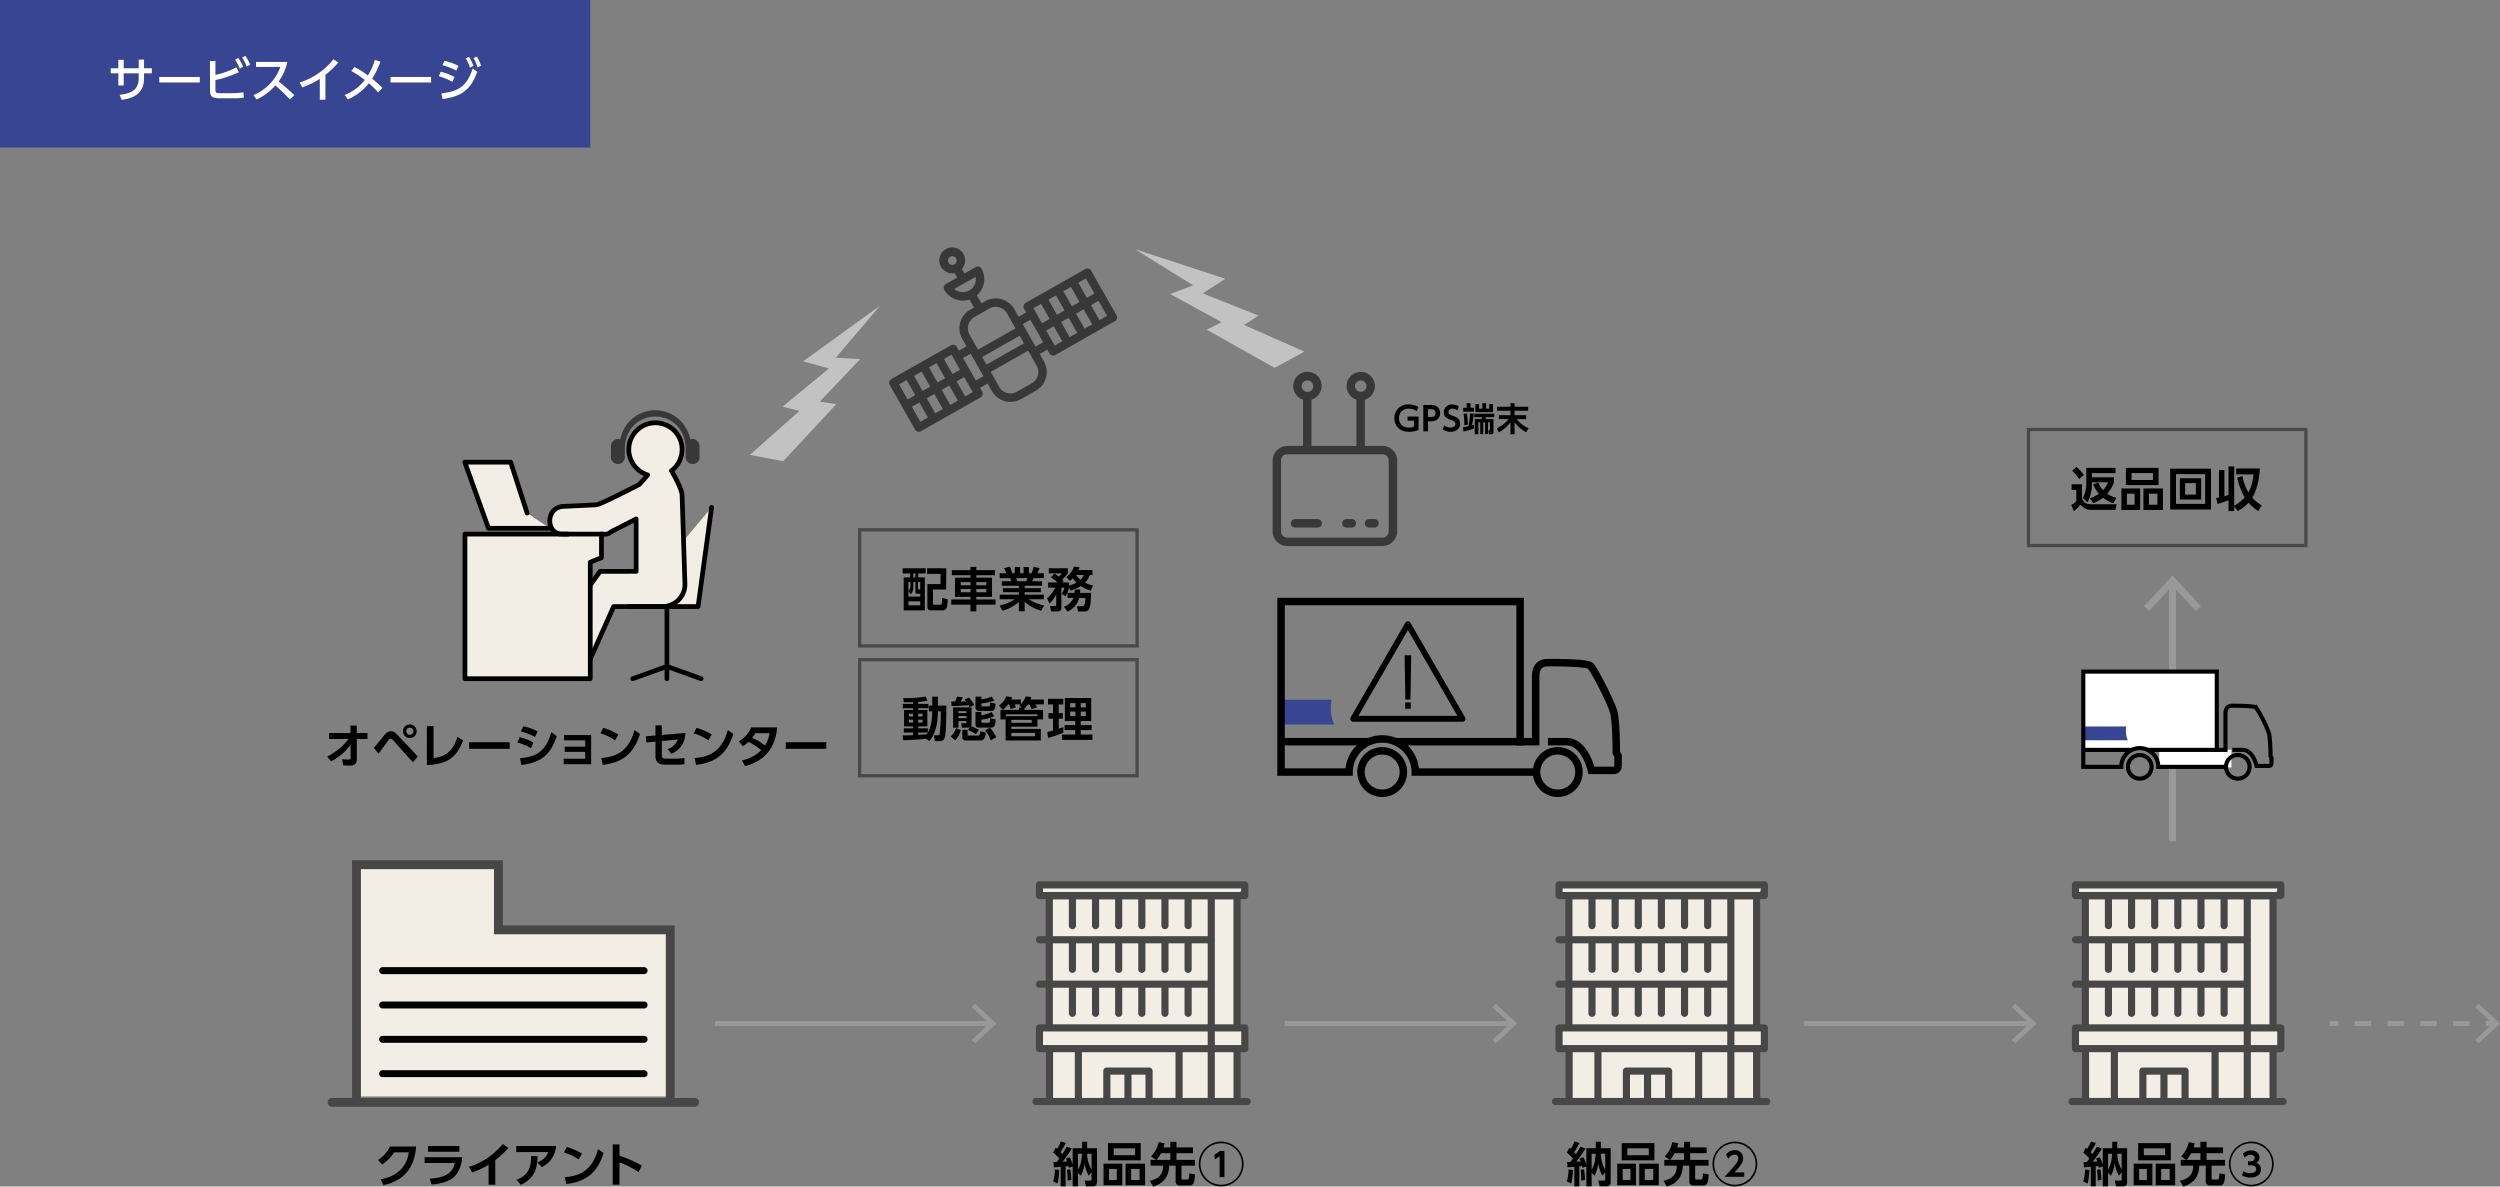<svg xmlns="http://www.w3.org/2000/svg" viewBox="0 0 847 401.998"><rect x="0" y="0" width="847" height="401.998" fill="#808080" stroke="none"/><title>img_case06</title><g id="レイヤー_2" data-name="レイヤー 2"><g id="レイヤー_1-2" data-name="レイヤー 1"><rect width="200" height="50" fill="#384593"/><path d="M51.454,23.131v1.713H48.797v1.809c0,5.875-4.978,6.819-7.603,7.172L40.538,32.127c3.105-.352,6.451-1.232,6.451-5.475V24.844H41.914V28.958h-1.825V24.844H37.512V23.131h2.577V20.266h1.825v2.865h5.074V20.202h1.809v2.929Z" fill="#fff"/><path d="M67.694,26.076v1.873H53.96v-1.873Z" fill="#fff"/><path d="M72.985,25.389a28.626,28.626,0,0,0,7.107-2.577l.833,1.665a37.624,37.624,0,0,1-7.939,2.656v3.281c0,1.025.224,1.152,1.809,1.152h4.129a23.068,23.068,0,0,0,3.569-.304l.112,1.825a24.971,24.971,0,0,1-3.313.207H74.49c-2.097,0-3.346-.352-3.346-2.48V20.666h1.841ZM80.732,19.626a13.522,13.522,0,0,1,1.633,3.009l-1.152.656a13.207,13.207,0,0,0-1.553-3.072Zm2.385-.72a13.742,13.742,0,0,1,1.617,3.025l-1.153.64a13.442,13.442,0,0,0-1.537-3.073Z" fill="#fff"/><path d="M97.357,20.986A16.973,16.973,0,0,1,94.396,27.598a57.967,57.967,0,0,1,5.314,4.658l-1.505,1.456a57.76,57.76,0,0,0-4.898-4.771,19.429,19.429,0,0,1-6.371,4.771l-1.041-1.489a16.442,16.442,0,0,0,9.092-9.539H86.745V20.986Z" fill="#fff"/><path d="M110.251,33.792h-1.904V26.701a25.875,25.875,0,0,1-5.938,2.896l-.88-1.633a23.885,23.885,0,0,0,11.445-7.891l1.633,1.104a28.26,28.26,0,0,1-4.354,4.161Z" fill="#fff"/><path d="M120.106,22.699a32.493,32.493,0,0,1,4.545,2.865,22.572,22.572,0,0,0,2.354-5.266l1.889.576a28.651,28.651,0,0,1-2.801,5.777,35.658,35.658,0,0,1,3.457,3.138l-1.425,1.536a33.739,33.739,0,0,0-3.153-3.104,18.469,18.469,0,0,1-7.106,5.442l-1.105-1.473a16.42,16.42,0,0,0,6.835-5.09,33.317,33.317,0,0,0-4.594-3.041Z" fill="#fff"/><path d="M146.046,26.076v1.873H132.313v-1.873Z" fill="#fff"/><path d="M153.275,27.741a20.637,20.637,0,0,0-4.61-1.921l.656-1.521a18.554,18.554,0,0,1,4.674,1.793Zm-3.746,3.874c6.115-.608,8.771-2.689,10.612-8.42l1.553,1.137c-2.192,6.051-5.266,8.355-11.748,9.22Zm5.074-7.684a21.671,21.671,0,0,0-4.706-1.841l.688-1.488a21.881,21.881,0,0,1,4.771,1.712Zm4.306-4.689a14.623,14.623,0,0,1,1.489,3.089l-1.185.593a13.596,13.596,0,0,0-1.409-3.138Zm2.642-.096a14.005,14.005,0,0,1,1.424,3.121l-1.2.56a12.891,12.891,0,0,0-1.345-3.153Z" fill="#fff"/><path d="M479.978,139.317a4.351,4.351,0,0,0-2.64-.85,3.078,3.078,0,0,0-3.355,3.198c0,1.376.716,3.199,3.435,3.199a4.425,4.425,0,0,0,1.633-.291V142.517h-2.17v-1.398h3.725v4.541a8.098,8.098,0,0,1-3.199.648c-3.411,0-5.011-2.293-5.011-4.652a4.605,4.605,0,0,1,4.943-4.631,6.176,6.176,0,0,1,3.177.851Z"/><path d="M484.69,137.203a3.293,3.293,0,0,1,2.248.605A2.727,2.727,0,0,1,487.9,140a2.639,2.639,0,0,1-.995,2.17,3.535,3.535,0,0,1-2.315.548h-.794v3.411h-1.577v-8.926Zm-.067,4.071c.705,0,1.711,0,1.711-1.297,0-1.331-.962-1.331-1.711-1.331h-.827v2.628Z"/><path d="M493.842,139.061a3.007,3.007,0,0,0-1.744-.593,1.22,1.22,0,0,0-1.365,1.151c0,.75.604.962,1.331,1.208,1.286.447,2.617.906,2.617,2.707,0,1.588-1.264,2.773-3.198,2.773a4.982,4.982,0,0,1-2.685-.782l.459-1.421a3.621,3.621,0,0,0,2.147.761c.917,0,1.688-.425,1.688-1.22,0-.883-.895-1.186-1.61-1.432-1.309-.436-2.327-.995-2.327-2.517a2.686,2.686,0,0,1,2.897-2.673,4.32,4.32,0,0,1,2.158.593Z"/><path d="M495.646,144.787c.347-.057.716-.112,1.879-.392a25.999,25.999,0,0,0,.492-4.329l1.264.057a21.859,21.859,0,0,1-.57,3.971c.38-.112.447-.135.671-.202v1.298a29.036,29.036,0,0,1-3.557,1.018Zm1.253-8.188h1.319v1.532h1.196v1.331h-3.69v-1.331h1.175Zm.089,3.489a24.591,24.591,0,0,1,.324,3.78l-1.241.168c.011-.234.033-.48.033-.861a18.711,18.711,0,0,0-.257-2.952Zm2.494.078h6.767v1.187h-2.773a5.392,5.392,0,0,1-.224.626h2.729v4.463a.61.61,0,0,1-.693.693h-.872l-.224-1.286h.414c.179,0,.179-.101.179-.201v-2.539h-.66v3.948h-.973v-3.948h-.627v3.948h-1.018v-3.948h-.638v4.026h-1.219v-5.156h2.293a3.642,3.642,0,0,0,.168-.626h-2.629Zm.381-3.288h1.252v1.589h1.085v-1.868h1.286v1.868h1.074v-1.589H505.835v2.763H499.862Z"/><path d="M507.204,137.796h4.552v-1.196h1.388v1.196h4.585v1.365h-4.585v1.51h3.937v1.342h-3.188a9.999,9.999,0,0,0,3.981,3.064l-.805,1.365a11.735,11.735,0,0,1-3.926-3.412v4.128h-1.388v-4.128a11.79,11.79,0,0,1-3.948,3.456l-.727-1.432a9.677,9.677,0,0,0,3.993-3.042h-3.244v-1.342h3.926v-1.51H507.204Z"/><path d="M705.793,400.254a12.339,12.339,0,0,0,.592-4.033l1.457.143a21.6,21.6,0,0,1-.528,4.611Zm6.338-11.109a40.464,40.464,0,0,1-3.105,4.418c.24,0,1.281-.08,1.489-.08a8.196,8.196,0,0,0-.384-.943l1.296-.465a11.866,11.866,0,0,1,.993,2.465V389.002h3.201v-2.193h1.713V389.002h3.329v11.443c0,.592-.096,1.473-1.457,1.473h-2.273l-.464-1.936h1.84c.448,0,.512-.113.512-.514v-2.32l-.944,1.184a12.483,12.483,0,0,1-1.424-4.178,11.075,11.075,0,0,1-1.296,4.211l-.945-1.057V401.918h-1.792v-6.723l-1.329.48c-.048-.287-.08-.367-.128-.625-.144.033-.336.049-.928.129V401.918h-1.681v-6.578c-.848.064-1.568.111-2.321.145l-.128-1.809c.656,0,.848,0,1.121-.018.448-.543.672-.863.848-1.119a13.144,13.144,0,0,0-2.065-2.049l.849-1.633a5.061,5.061,0,0,1,.496.352,12.724,12.724,0,0,0,1.249-2.48l1.681.512a25.104,25.104,0,0,1-1.761,3.09c.352.383.448.512.592.688.672-1.057,1.136-1.855,1.537-2.545Zm-1.425,10.869a31.132,31.132,0,0,0-.224-3.682l1.153-.16c.192,1.088.32,2.705.368,3.537Zm3.505-3.713a9.007,9.007,0,0,0,1.185-3.65c.128-.848.192-1.553.208-1.76h-1.393Zm3.122-5.41a11.18,11.18,0,0,0,1.488,5.377v-5.377Z"/><path d="M729.235,394.252v7.314h-6.354V394.252Zm6.243-6.963v5.826H724.401v-5.826Zm-10.74,8.738v3.746h2.625v-3.746Zm1.584-6.979v2.338h7.251v-2.338Zm10.628,5.203v7.314h-6.611V394.252Zm-4.738,1.775v3.746h2.881v-3.746Z"/><path d="M740.673,392.955l-1.697-1.168a9.949,9.949,0,0,0,2.577-4.818l2.017.367c-.096.416-.192.832-.368,1.393h2.305v-1.889h2.081v1.889h5.586v1.969h-5.586v2.258h6.242v1.969h-4.546v4.289c0,.289.112.416.4.416h1.537c.4,0,.624,0,.72-2.096l1.937.367c-.16,2.594-.48,3.73-1.713,3.73h-3.489a1.284,1.284,0,0,1-1.377-1.377v-5.33h-2.193c-.08,2.689-.992,5.73-5.426,7.074l-1.104-1.936c3.361-.834,4.434-2.369,4.498-5.139h-4.258v-1.969Zm4.834,0v-2.258H742.354a10.514,10.514,0,0,1-1.537,2.258Z"/><path d="M770.327,394.363a7.587,7.587,0,1,1-7.587-7.588A7.584,7.584,0,0,1,770.327,394.363Zm-14.614,0a7.027,7.027,0,1,0,7.027-7.027A7.037,7.037,0,0,0,755.713,394.363Zm4.337,2.434a4.316,4.316,0,0,0,2.353.672c1.361,0,2.001-.641,2.001-1.424,0-.258-.08-1.25-1.889-1.25h-.896v-1.344h.784c.8,0,1.489-.385,1.489-1.137,0-.832-.8-1.057-1.312-1.057a2.766,2.766,0,0,0-2.113.977l-.561-1.393a3.998,3.998,0,0,1,2.769-1.072c1.761,0,2.833,1.072,2.833,2.416a1.968,1.968,0,0,1-1.057,1.793,2.245,2.245,0,0,1,1.569,2.242c0,1.344-1.008,2.736-3.602,2.736a5.588,5.588,0,0,1-2.817-.721Z"/><polygon points="703.193 298.802 703.193 304.584 706.497 304.584 706.497 348.362 703.193 348.362 702.367 354.97 706.497 354.97 705.671 373.141 769.272 373.141 770.033 356.127 772.576 354.66 772.576 348.86 770.082 347.983 769.272 302.932 770.924 302.932 772.576 298.802 703.193 298.802" fill="#f2eee6"/><path d="M761.373,373.932a1.209,1.209,0,0,1-1.209-1.209V304.701H707.716v43.282a1.209,1.209,0,1,1-2.419,0V303.492a1.209,1.209,0,0,1,1.209-1.209h54.866a1.209,1.209,0,0,1,1.209,1.209v69.231A1.209,1.209,0,0,1,761.373,373.932Z" fill="#474747"/><path d="M772.739,304.623H703.171a1.209,1.209,0,0,1-1.209-1.209v-3.618a1.209,1.209,0,0,1,1.209-1.209h69.568a1.209,1.209,0,0,1,1.209,1.209v3.618A1.209,1.209,0,0,1,772.739,304.623Zm-68.359-2.419h67.15V301.005h-67.15Z" fill="#474747"/><path d="M772.739,356.492H703.171a1.209,1.209,0,0,1-1.209-1.209v-7.023a1.209,1.209,0,0,1,1.209-1.209h69.568a1.209,1.209,0,0,1,1.209,1.209v7.023A1.209,1.209,0,0,1,772.739,356.492Zm-68.359-2.419h67.15v-4.604h-67.15Z" fill="#474747"/><path d="M770.104,349.192a1.209,1.209,0,0,1-1.209-1.209V304.701h-7.522a1.209,1.209,0,0,1,0-2.419h8.731a1.209,1.209,0,0,1,1.209,1.209v44.491A1.209,1.209,0,0,1,770.104,349.192Z" fill="#474747"/><path d="M706.581,373.779a1.209,1.209,0,0,1-1.209-1.209V355.523a1.209,1.209,0,1,1,2.419,0v17.047A1.209,1.209,0,0,1,706.581,373.779Z" fill="#474747"/><path d="M770.118,373.779a1.209,1.209,0,0,1-1.209-1.209V355.523a1.209,1.209,0,0,1,2.419,0v17.047A1.209,1.209,0,0,1,770.118,373.779Z" fill="#474747"/><path d="M750.467,373.779a1.209,1.209,0,0,1-1.209-1.209V355.523a1.209,1.209,0,1,1,2.419,0v17.047A1.209,1.209,0,0,1,750.467,373.779Z" fill="#474747"/><path d="M716.349,373.779a1.209,1.209,0,0,1-1.209-1.209V355.523a1.209,1.209,0,0,1,2.419,0v17.047A1.209,1.209,0,0,1,716.349,373.779Z" fill="#474747"/><path d="M773.526,374.406H702.001a1.209,1.209,0,0,1,0-2.419h71.525a1.209,1.209,0,0,1,0,2.419Z" fill="#474747"/><path d="M761.237,334.652H703.171a1.209,1.209,0,0,1,0-2.419h58.067a1.209,1.209,0,1,1,0,2.419Z" fill="#474747"/><path d="M761.237,319.596H703.171a1.209,1.209,0,0,1,0-2.419h58.067a1.209,1.209,0,1,1,0,2.419Z" fill="#474747"/><path d="M714.335,329.613a1.209,1.209,0,0,1-1.209-1.209v-9.728a1.209,1.209,0,0,1,2.419,0v9.728A1.209,1.209,0,0,1,714.335,329.613Z" fill="#474747"/><path d="M714.335,314.812a1.209,1.209,0,0,1-1.209-1.209V303.797a1.209,1.209,0,0,1,2.419,0v9.806A1.209,1.209,0,0,1,714.335,314.812Z" fill="#474747"/><path d="M722.174,329.613a1.209,1.209,0,0,1-1.209-1.209v-9.728a1.209,1.209,0,1,1,2.419,0v9.728A1.209,1.209,0,0,1,722.174,329.613Z" fill="#474747"/><path d="M722.174,314.812a1.209,1.209,0,0,1-1.209-1.209V303.797a1.209,1.209,0,1,1,2.419,0v9.806A1.209,1.209,0,0,1,722.174,314.812Z" fill="#474747"/><path d="M730.012,329.613a1.209,1.209,0,0,1-1.209-1.209v-9.728a1.209,1.209,0,1,1,2.419,0v9.728A1.209,1.209,0,0,1,730.012,329.613Z" fill="#474747"/><path d="M730.012,314.812a1.209,1.209,0,0,1-1.209-1.209V303.797a1.209,1.209,0,1,1,2.419,0v9.806A1.209,1.209,0,0,1,730.012,314.812Z" fill="#474747"/><path d="M737.85,329.613a1.209,1.209,0,0,1-1.209-1.209v-9.728a1.209,1.209,0,1,1,2.419,0v9.728A1.209,1.209,0,0,1,737.85,329.613Z" fill="#474747"/><path d="M737.85,314.812a1.209,1.209,0,0,1-1.209-1.209V303.797a1.209,1.209,0,1,1,2.419,0v9.806A1.209,1.209,0,0,1,737.85,314.812Z" fill="#474747"/><path d="M745.688,329.613a1.209,1.209,0,0,1-1.209-1.209v-9.728a1.209,1.209,0,1,1,2.419,0v9.728A1.209,1.209,0,0,1,745.688,329.613Z" fill="#474747"/><path d="M745.688,314.812a1.209,1.209,0,0,1-1.209-1.209V303.797a1.209,1.209,0,1,1,2.419,0v9.806A1.209,1.209,0,0,1,745.688,314.812Z" fill="#474747"/><path d="M753.527,329.613a1.209,1.209,0,0,1-1.209-1.209v-9.728a1.209,1.209,0,1,1,2.419,0v9.728A1.209,1.209,0,0,1,753.527,329.613Z" fill="#474747"/><path d="M714.335,344.521a1.209,1.209,0,0,1-1.209-1.209v-9.728a1.209,1.209,0,0,1,2.419,0v9.728A1.209,1.209,0,0,1,714.335,344.521Z" fill="#474747"/><path d="M722.174,344.521a1.209,1.209,0,0,1-1.209-1.209v-9.728a1.209,1.209,0,1,1,2.419,0v9.728A1.209,1.209,0,0,1,722.174,344.521Z" fill="#474747"/><path d="M730.012,344.521a1.209,1.209,0,0,1-1.209-1.209v-9.728a1.209,1.209,0,1,1,2.419,0v9.728A1.209,1.209,0,0,1,730.012,344.521Z" fill="#474747"/><path d="M737.85,344.521a1.209,1.209,0,0,1-1.209-1.209v-9.728a1.209,1.209,0,1,1,2.419,0v9.728A1.209,1.209,0,0,1,737.85,344.521Z" fill="#474747"/><path d="M745.688,344.521a1.209,1.209,0,0,1-1.209-1.209v-9.728a1.209,1.209,0,1,1,2.419,0v9.728A1.209,1.209,0,0,1,745.688,344.521Z" fill="#474747"/><path d="M753.527,344.521a1.209,1.209,0,0,1-1.209-1.209v-9.728a1.209,1.209,0,1,1,2.419,0v9.728A1.209,1.209,0,0,1,753.527,344.521Z" fill="#474747"/><path d="M753.527,314.812a1.209,1.209,0,0,1-1.209-1.209V303.797a1.209,1.209,0,1,1,2.419,0v9.806A1.209,1.209,0,0,1,753.527,314.812Z" fill="#474747"/><path d="M740.298,374.221a1.209,1.209,0,0,1-1.209-1.209v-8.922H727.211v8.922a1.209,1.209,0,1,1-2.419,0V362.88a1.209,1.209,0,0,1,1.209-1.209h14.297a1.209,1.209,0,0,1,1.209,1.209v10.131A1.209,1.209,0,0,1,740.298,374.221Z" fill="#474747"/><path d="M733.149,374.044a1.209,1.209,0,0,1-1.209-1.209v-9.681a1.209,1.209,0,1,1,2.419,0v9.681A1.209,1.209,0,0,1,733.149,374.044Z" fill="#474747"/><path d="M530.826,400.254a12.339,12.339,0,0,0,.592-4.033l1.457.143a21.6,21.6,0,0,1-.528,4.611Zm6.338-11.109a40.462,40.462,0,0,1-3.105,4.418c.24,0,1.281-.08,1.489-.08a8.196,8.196,0,0,0-.384-.943l1.296-.465a11.867,11.867,0,0,1,.993,2.465V389.002h3.201v-2.193h1.713V389.002h3.329v11.443c0,.592-.096,1.473-1.457,1.473h-2.273l-.464-1.936h1.84c.448,0,.512-.113.512-.514v-2.32l-.944,1.184a12.483,12.483,0,0,1-1.424-4.178,11.075,11.075,0,0,1-1.296,4.211l-.945-1.057V401.918h-1.792v-6.723l-1.329.48c-.048-.287-.08-.367-.128-.625-.144.033-.336.049-.928.129V401.918h-1.681v-6.578c-.848.064-1.568.111-2.321.145l-.128-1.809c.656,0,.848,0,1.121-.018.448-.543.672-.863.848-1.119a13.144,13.144,0,0,0-2.065-2.049l.849-1.633a5.062,5.062,0,0,1,.496.352,12.724,12.724,0,0,0,1.249-2.48l1.681.512a25.103,25.103,0,0,1-1.761,3.09c.352.383.448.512.592.688.672-1.057,1.136-1.855,1.537-2.545Zm-1.425,10.869a31.132,31.132,0,0,0-.224-3.682l1.153-.16c.192,1.088.32,2.705.368,3.537Zm3.505-3.713a9.007,9.007,0,0,0,1.185-3.65c.128-.848.192-1.553.208-1.76h-1.393Zm3.122-5.41a11.18,11.18,0,0,0,1.488,5.377v-5.377Z"/><path d="M554.268,394.252v7.314h-6.354V394.252Zm6.243-6.963v5.826H549.434v-5.826Zm-10.74,8.738v3.746h2.625v-3.746Zm1.584-6.979v2.338h7.251v-2.338ZM561.983,394.252v7.314h-6.611V394.252Zm-4.738,1.775v3.746h2.881v-3.746Z"/><path d="M565.706,392.955l-1.697-1.168a9.949,9.949,0,0,0,2.577-4.818l2.017.367c-.096.416-.192.832-.368,1.393H570.54v-1.889h2.081v1.889H578.207v1.969h-5.586v2.258h6.242v1.969h-4.546v4.289c0,.289.112.416.4.416h1.537c.4,0,.624,0,.72-2.096l1.937.367c-.16,2.594-.48,3.73-1.713,3.73h-3.489a1.284,1.284,0,0,1-1.377-1.377v-5.33h-2.193c-.08,2.689-.992,5.73-5.426,7.074l-1.104-1.936c3.361-.834,4.434-2.369,4.498-5.139h-4.258v-1.969Zm4.834,0v-2.258h-3.153a10.515,10.515,0,0,1-1.537,2.258Z"/><path d="M595.36,394.363a7.587,7.587,0,1,1-7.587-7.588A7.584,7.584,0,0,1,595.36,394.363Zm-14.614,0a7.027,7.027,0,1,0,7.027-7.027A7.037,7.037,0,0,0,580.746,394.363Zm10.196,2.85v1.488h-6.674c1.408-1.488,2.561-2.736,3.521-3.953.896-1.137,1.153-1.682,1.153-2.305a1.198,1.198,0,0,0-1.249-1.25,2.602,2.602,0,0,0-2.177,1.457l-.72-1.52a3.533,3.533,0,0,1,2.897-1.441,2.677,2.677,0,0,1,2.881,2.721c0,1.586-.992,2.674-2.913,4.803Z"/><polygon points="528.226 298.802 528.226 304.584 531.53 304.584 531.53 348.362 528.226 348.362 527.4 354.97 531.53 354.97 530.704 373.141 594.305 373.141 595.065 356.127 597.609 354.66 597.609 348.86 595.115 347.983 594.305 302.932 595.957 302.932 597.609 298.802 528.226 298.802" fill="#f2eee6"/><path d="M586.405,373.932a1.209,1.209,0,0,1-1.209-1.209V304.701H532.749v43.282a1.209,1.209,0,1,1-2.419,0V303.492a1.209,1.209,0,0,1,1.209-1.209h54.866a1.209,1.209,0,0,1,1.209,1.209v69.231A1.209,1.209,0,0,1,586.405,373.932Z" fill="#474747"/><path d="M597.772,304.623H528.203a1.209,1.209,0,0,1-1.209-1.209v-3.618a1.209,1.209,0,0,1,1.209-1.209h69.568a1.209,1.209,0,0,1,1.209,1.209v3.618A1.209,1.209,0,0,1,597.772,304.623Zm-68.359-2.419h67.15V301.005H529.413Z" fill="#474747"/><path d="M597.772,356.492H528.203a1.209,1.209,0,0,1-1.209-1.209v-7.023a1.209,1.209,0,0,1,1.209-1.209h69.568a1.209,1.209,0,0,1,1.209,1.209v7.023A1.209,1.209,0,0,1,597.772,356.492Zm-68.359-2.419h67.15v-4.604H529.413Z" fill="#474747"/><path d="M595.137,349.192a1.209,1.209,0,0,1-1.209-1.209V304.701H586.405a1.209,1.209,0,1,1,0-2.419h8.731a1.209,1.209,0,0,1,1.209,1.209v44.491A1.209,1.209,0,0,1,595.137,349.192Z" fill="#474747"/><path d="M531.614,373.779a1.209,1.209,0,0,1-1.209-1.209V355.523a1.209,1.209,0,0,1,2.419,0v17.047A1.209,1.209,0,0,1,531.614,373.779Z" fill="#474747"/><path d="M595.15,373.779a1.209,1.209,0,0,1-1.209-1.209V355.523a1.209,1.209,0,0,1,2.419,0v17.047A1.209,1.209,0,0,1,595.15,373.779Z" fill="#474747"/><path d="M575.499,373.779A1.209,1.209,0,0,1,574.29,372.57V355.523a1.209,1.209,0,0,1,2.419,0v17.047A1.209,1.209,0,0,1,575.499,373.779Z" fill="#474747"/><path d="M541.381,373.779a1.209,1.209,0,0,1-1.209-1.209V355.523a1.209,1.209,0,0,1,2.419,0v17.047A1.209,1.209,0,0,1,541.381,373.779Z" fill="#474747"/><path d="M598.559,374.406H527.034a1.209,1.209,0,0,1,0-2.419H598.559a1.209,1.209,0,0,1,0,2.419Z" fill="#474747"/><path d="M586.27,334.652H528.203a1.209,1.209,0,1,1,0-2.419h58.067a1.209,1.209,0,0,1,0,2.419Z" fill="#474747"/><path d="M586.27,319.596H528.203a1.209,1.209,0,1,1,0-2.419h58.067a1.209,1.209,0,0,1,0,2.419Z" fill="#474747"/><path d="M539.368,329.613a1.209,1.209,0,0,1-1.209-1.209v-9.728a1.209,1.209,0,1,1,2.419,0v9.728A1.209,1.209,0,0,1,539.368,329.613Z" fill="#474747"/><path d="M539.368,314.812a1.209,1.209,0,0,1-1.209-1.209V303.797a1.209,1.209,0,1,1,2.419,0v9.806A1.209,1.209,0,0,1,539.368,314.812Z" fill="#474747"/><path d="M547.206,329.613a1.209,1.209,0,0,1-1.209-1.209v-9.728a1.209,1.209,0,0,1,2.419,0v9.728A1.209,1.209,0,0,1,547.206,329.613Z" fill="#474747"/><path d="M547.206,314.812a1.209,1.209,0,0,1-1.209-1.209V303.797a1.209,1.209,0,0,1,2.419,0v9.806A1.209,1.209,0,0,1,547.206,314.812Z" fill="#474747"/><path d="M555.044,329.613a1.209,1.209,0,0,1-1.209-1.209v-9.728a1.209,1.209,0,0,1,2.419,0v9.728A1.209,1.209,0,0,1,555.044,329.613Z" fill="#474747"/><path d="M555.044,314.812a1.209,1.209,0,0,1-1.209-1.209V303.797a1.209,1.209,0,0,1,2.419,0v9.806A1.209,1.209,0,0,1,555.044,314.812Z" fill="#474747"/><path d="M562.883,329.613a1.209,1.209,0,0,1-1.209-1.209v-9.728a1.209,1.209,0,0,1,2.419,0v9.728A1.209,1.209,0,0,1,562.883,329.613Z" fill="#474747"/><path d="M562.883,314.812a1.209,1.209,0,0,1-1.209-1.209V303.797a1.209,1.209,0,0,1,2.419,0v9.806A1.209,1.209,0,0,1,562.883,314.812Z" fill="#474747"/><path d="M570.721,329.613a1.209,1.209,0,0,1-1.209-1.209v-9.728a1.209,1.209,0,1,1,2.419,0v9.728A1.209,1.209,0,0,1,570.721,329.613Z" fill="#474747"/><path d="M570.721,314.812a1.209,1.209,0,0,1-1.209-1.209V303.797a1.209,1.209,0,1,1,2.419,0v9.806A1.209,1.209,0,0,1,570.721,314.812Z" fill="#474747"/><path d="M578.559,329.613a1.209,1.209,0,0,1-1.209-1.209v-9.728a1.209,1.209,0,1,1,2.419,0v9.728A1.209,1.209,0,0,1,578.559,329.613Z" fill="#474747"/><path d="M539.368,344.521a1.209,1.209,0,0,1-1.209-1.209v-9.728a1.209,1.209,0,1,1,2.419,0v9.728A1.209,1.209,0,0,1,539.368,344.521Z" fill="#474747"/><path d="M547.206,344.521a1.209,1.209,0,0,1-1.209-1.209v-9.728a1.209,1.209,0,0,1,2.419,0v9.728A1.209,1.209,0,0,1,547.206,344.521Z" fill="#474747"/><path d="M555.044,344.521a1.209,1.209,0,0,1-1.209-1.209v-9.728a1.209,1.209,0,0,1,2.419,0v9.728A1.209,1.209,0,0,1,555.044,344.521Z" fill="#474747"/><path d="M562.883,344.521a1.209,1.209,0,0,1-1.209-1.209v-9.728a1.209,1.209,0,0,1,2.419,0v9.728A1.209,1.209,0,0,1,562.883,344.521Z" fill="#474747"/><path d="M570.721,344.521a1.209,1.209,0,0,1-1.209-1.209v-9.728a1.209,1.209,0,1,1,2.419,0v9.728A1.209,1.209,0,0,1,570.721,344.521Z" fill="#474747"/><path d="M578.559,344.521a1.209,1.209,0,0,1-1.209-1.209v-9.728a1.209,1.209,0,1,1,2.419,0v9.728A1.209,1.209,0,0,1,578.559,344.521Z" fill="#474747"/><path d="M578.559,314.812a1.209,1.209,0,0,1-1.209-1.209V303.797a1.209,1.209,0,1,1,2.419,0v9.806A1.209,1.209,0,0,1,578.559,314.812Z" fill="#474747"/><path d="M565.33,374.221a1.209,1.209,0,0,1-1.209-1.209v-8.922H552.243v8.922a1.209,1.209,0,0,1-2.419,0V362.88a1.209,1.209,0,0,1,1.209-1.209h14.297a1.209,1.209,0,0,1,1.209,1.209v10.131A1.209,1.209,0,0,1,565.33,374.221Z" fill="#474747"/><path d="M558.182,374.044a1.209,1.209,0,0,1-1.209-1.209v-9.681a1.209,1.209,0,1,1,2.419,0v9.681A1.209,1.209,0,0,1,558.182,374.044Z" fill="#474747"/><path d="M356.793,400.254a12.339,12.339,0,0,0,.592-4.033l1.457.143a21.6,21.6,0,0,1-.528,4.611Zm6.338-11.109a40.464,40.464,0,0,1-3.105,4.418c.24,0,1.281-.08,1.489-.08a8.196,8.196,0,0,0-.384-.943l1.296-.465a11.866,11.866,0,0,1,.993,2.465V389.002h3.201v-2.193h1.713V389.002h3.329v11.443c0,.592-.096,1.473-1.457,1.473h-2.273l-.464-1.936h1.84c.448,0,.512-.113.512-.514v-2.32l-.944,1.184a12.483,12.483,0,0,1-1.424-4.178,11.075,11.075,0,0,1-1.296,4.211l-.945-1.057V401.918h-1.792v-6.723l-1.329.48c-.048-.287-.08-.367-.128-.625-.144.033-.336.049-.928.129V401.918h-1.681v-6.578c-.848.064-1.568.111-2.321.145l-.128-1.809c.656,0,.848,0,1.121-.018.448-.543.672-.863.848-1.119a13.144,13.144,0,0,0-2.065-2.049l.849-1.633a5.061,5.061,0,0,1,.496.352,12.724,12.724,0,0,0,1.249-2.48l1.681.512a25.104,25.104,0,0,1-1.761,3.09c.352.383.448.512.592.688.672-1.057,1.136-1.855,1.537-2.545Zm-1.425,10.869a31.132,31.132,0,0,0-.224-3.682l1.153-.16c.192,1.088.32,2.705.368,3.537Zm3.505-3.713a9.007,9.007,0,0,0,1.185-3.65c.128-.848.192-1.553.208-1.76h-1.393Zm3.122-5.41a11.18,11.18,0,0,0,1.488,5.377v-5.377Z"/><path d="M380.235,394.252v7.314h-6.354V394.252Zm6.243-6.963v5.826H375.401v-5.826Zm-10.74,8.738v3.746h2.625v-3.746Zm1.584-6.979v2.338h7.251v-2.338Zm10.628,5.203v7.314h-6.611V394.252Zm-4.738,1.775v3.746h2.881v-3.746Z"/><path d="M391.673,392.955l-1.697-1.168a9.949,9.949,0,0,0,2.577-4.818l2.017.367c-.096.416-.192.832-.368,1.393h2.305v-1.889h2.081v1.889h5.586v1.969h-5.586v2.258h6.242v1.969h-4.546v4.289c0,.289.112.416.4.416h1.537c.4,0,.624,0,.72-2.096l1.937.367c-.16,2.594-.48,3.73-1.713,3.73h-3.489a1.284,1.284,0,0,1-1.377-1.377v-5.33h-2.193c-.08,2.689-.992,5.73-5.426,7.074l-1.104-1.936c3.361-.834,4.434-2.369,4.498-5.139h-4.258v-1.969Zm4.834,0v-2.258H393.354a10.514,10.514,0,0,1-1.537,2.258Z"/><path d="M421.327,394.363a7.587,7.587,0,1,1-7.587-7.588A7.584,7.584,0,0,1,421.327,394.363Zm-14.614,0a7.027,7.027,0,1,0,7.027-7.027A7.037,7.037,0,0,0,406.713,394.363Zm6.659-4.418h1.473v8.836h-1.633V391.707l-1.601,1.104-.208-1.52Z"/><polygon points="352.193 298.802 352.193 304.584 355.497 304.584 355.497 348.362 352.193 348.362 351.367 354.97 355.497 354.97 354.671 373.141 418.272 373.141 419.033 356.127 421.576 354.66 421.576 348.86 419.082 347.983 418.272 302.932 419.924 302.932 421.576 298.802 352.193 298.802" fill="#f2eee6"/><path d="M410.373,373.932a1.209,1.209,0,0,1-1.209-1.209V304.701H356.716v43.282a1.209,1.209,0,0,1-2.419,0V303.492a1.209,1.209,0,0,1,1.209-1.209h54.866a1.209,1.209,0,0,1,1.209,1.209v69.231A1.209,1.209,0,0,1,410.373,373.932Z" fill="#474747"/><path d="M421.739,304.623H352.171a1.209,1.209,0,0,1-1.209-1.209v-3.618a1.209,1.209,0,0,1,1.209-1.209h69.568a1.209,1.209,0,0,1,1.209,1.209v3.618A1.209,1.209,0,0,1,421.739,304.623Zm-68.359-2.419h67.15V301.005h-67.15Z" fill="#474747"/><path d="M421.739,356.492H352.171a1.209,1.209,0,0,1-1.209-1.209v-7.023a1.209,1.209,0,0,1,1.209-1.209h69.568a1.209,1.209,0,0,1,1.209,1.209v7.023A1.209,1.209,0,0,1,421.739,356.492Zm-68.359-2.419h67.15v-4.604h-67.15Z" fill="#474747"/><path d="M419.104,349.192a1.209,1.209,0,0,1-1.209-1.209V304.701h-7.522a1.209,1.209,0,0,1,0-2.419h8.731a1.209,1.209,0,0,1,1.209,1.209v44.491A1.209,1.209,0,0,1,419.104,349.192Z" fill="#474747"/><path d="M355.581,373.779a1.209,1.209,0,0,1-1.209-1.209V355.523a1.209,1.209,0,1,1,2.419,0v17.047A1.209,1.209,0,0,1,355.581,373.779Z" fill="#474747"/><path d="M419.118,373.779a1.209,1.209,0,0,1-1.209-1.209V355.523a1.209,1.209,0,0,1,2.419,0v17.047A1.209,1.209,0,0,1,419.118,373.779Z" fill="#474747"/><path d="M399.467,373.779a1.209,1.209,0,0,1-1.209-1.209V355.523a1.209,1.209,0,1,1,2.419,0v17.047A1.209,1.209,0,0,1,399.467,373.779Z" fill="#474747"/><path d="M365.349,373.779a1.209,1.209,0,0,1-1.209-1.209V355.523a1.209,1.209,0,0,1,2.419,0v17.047A1.209,1.209,0,0,1,365.349,373.779Z" fill="#474747"/><path d="M422.526,374.406H351.001a1.209,1.209,0,0,1,0-2.419h71.525a1.209,1.209,0,1,1,0,2.419Z" fill="#474747"/><path d="M410.237,334.652H352.171a1.209,1.209,0,0,1,0-2.419h58.067a1.209,1.209,0,0,1,0,2.419Z" fill="#474747"/><path d="M410.237,319.596H352.171a1.209,1.209,0,0,1,0-2.419h58.067a1.209,1.209,0,0,1,0,2.419Z" fill="#474747"/><path d="M363.335,329.613a1.209,1.209,0,0,1-1.209-1.209v-9.728a1.209,1.209,0,0,1,2.419,0v9.728A1.209,1.209,0,0,1,363.335,329.613Z" fill="#474747"/><path d="M363.335,314.812a1.209,1.209,0,0,1-1.209-1.209V303.797a1.209,1.209,0,0,1,2.419,0v9.806A1.209,1.209,0,0,1,363.335,314.812Z" fill="#474747"/><path d="M371.174,329.613a1.209,1.209,0,0,1-1.209-1.209v-9.728a1.209,1.209,0,0,1,2.419,0v9.728A1.209,1.209,0,0,1,371.174,329.613Z" fill="#474747"/><path d="M371.174,314.812a1.209,1.209,0,0,1-1.209-1.209V303.797a1.209,1.209,0,0,1,2.419,0v9.806A1.209,1.209,0,0,1,371.174,314.812Z" fill="#474747"/><path d="M379.012,329.613a1.209,1.209,0,0,1-1.209-1.209v-9.728a1.209,1.209,0,0,1,2.419,0v9.728A1.209,1.209,0,0,1,379.012,329.613Z" fill="#474747"/><path d="M379.012,314.812a1.209,1.209,0,0,1-1.209-1.209V303.797a1.209,1.209,0,0,1,2.419,0v9.806A1.209,1.209,0,0,1,379.012,314.812Z" fill="#474747"/><path d="M386.85,329.613a1.209,1.209,0,0,1-1.209-1.209v-9.728a1.209,1.209,0,1,1,2.419,0v9.728A1.209,1.209,0,0,1,386.85,329.613Z" fill="#474747"/><path d="M386.85,314.812a1.209,1.209,0,0,1-1.209-1.209V303.797a1.209,1.209,0,1,1,2.419,0v9.806A1.209,1.209,0,0,1,386.85,314.812Z" fill="#474747"/><path d="M394.688,329.613a1.209,1.209,0,0,1-1.209-1.209v-9.728a1.209,1.209,0,1,1,2.419,0v9.728A1.209,1.209,0,0,1,394.688,329.613Z" fill="#474747"/><path d="M394.688,314.812a1.209,1.209,0,0,1-1.209-1.209V303.797a1.209,1.209,0,1,1,2.419,0v9.806A1.209,1.209,0,0,1,394.688,314.812Z" fill="#474747"/><path d="M402.527,329.613a1.209,1.209,0,0,1-1.209-1.209v-9.728a1.209,1.209,0,1,1,2.419,0v9.728A1.209,1.209,0,0,1,402.527,329.613Z" fill="#474747"/><path d="M363.335,344.521a1.209,1.209,0,0,1-1.209-1.209v-9.728a1.209,1.209,0,0,1,2.419,0v9.728A1.209,1.209,0,0,1,363.335,344.521Z" fill="#474747"/><path d="M371.174,344.521a1.209,1.209,0,0,1-1.209-1.209v-9.728a1.209,1.209,0,0,1,2.419,0v9.728A1.209,1.209,0,0,1,371.174,344.521Z" fill="#474747"/><path d="M379.012,344.521a1.209,1.209,0,0,1-1.209-1.209v-9.728a1.209,1.209,0,0,1,2.419,0v9.728A1.209,1.209,0,0,1,379.012,344.521Z" fill="#474747"/><path d="M386.85,344.521a1.209,1.209,0,0,1-1.209-1.209v-9.728a1.209,1.209,0,1,1,2.419,0v9.728A1.209,1.209,0,0,1,386.85,344.521Z" fill="#474747"/><path d="M394.688,344.521a1.209,1.209,0,0,1-1.209-1.209v-9.728a1.209,1.209,0,1,1,2.419,0v9.728A1.209,1.209,0,0,1,394.688,344.521Z" fill="#474747"/><path d="M402.527,344.521a1.209,1.209,0,0,1-1.209-1.209v-9.728a1.209,1.209,0,1,1,2.419,0v9.728A1.209,1.209,0,0,1,402.527,344.521Z" fill="#474747"/><path d="M402.527,314.812a1.209,1.209,0,0,1-1.209-1.209V303.797a1.209,1.209,0,1,1,2.419,0v9.806A1.209,1.209,0,0,1,402.527,314.812Z" fill="#474747"/><path d="M389.298,374.221a1.209,1.209,0,0,1-1.209-1.209v-8.922H376.211v8.922a1.209,1.209,0,0,1-2.419,0V362.88a1.209,1.209,0,0,1,1.209-1.209h14.297a1.209,1.209,0,0,1,1.209,1.209v10.131A1.209,1.209,0,0,1,389.298,374.221Z" fill="#474747"/><path d="M382.149,374.044a1.209,1.209,0,0,1-1.209-1.209v-9.681a1.209,1.209,0,1,1,2.419,0v9.681A1.209,1.209,0,0,1,382.149,374.044Z" fill="#474747"/><path d="M129.006,399.539c4.354-.801,8.563-3.137,9.508-9.123h-5.01a13.017,13.017,0,0,1-4.066,4.146l-1.36-1.585a10.272,10.272,0,0,0,4.018-4.529H140.979c-.256,3.217-1.233,11.092-11.109,13.076Z"/><path d="M156.627,392.049c-.24,2.561-1.137,5.586-3.394,7.187-.96.672-2.897,1.729-6.995,2.112l-.641-2.017c4.178-.239,7.619-1.249,8.516-5.313H143.854v-1.969Zm-.993-3.794V390.207H145.006v-1.952Z"/><path d="M167.809,401.38h-2.273v-6.771a24.98,24.98,0,0,1-5.586,2.609l-1.057-1.889a23.819,23.819,0,0,0,11.429-7.748l1.921,1.329a30.989,30.989,0,0,1-4.434,4.13Z"/><path d="M188.388,388.271a8.46,8.46,0,0,1-4.834,7.139l-1.473-1.569c2.545-1.169,3.201-2.305,3.617-3.521H174.91v-2.049ZM175.022,399.715c4.45-1.76,4.914-4.817,4.898-8.035l2.209.017c-.08,3.714-.672,7.379-5.698,9.748Z"/><path d="M196.032,392.816a19.214,19.214,0,0,0-4.962-2.385l.977-1.841a21.589,21.589,0,0,1,5.138,2.257Zm-4.658,6.002c4.754-.383,9.204-1.969,11.252-9.475l1.873,1.312c-1.905,5.906-5.202,9.668-12.645,10.484Z"/><path d="M216.339,397.123a31.895,31.895,0,0,0-6.451-3.33v7.604H207.583V387.727h2.305v3.842a40.305,40.305,0,0,1,7.571,3.329Z"/><path d="M111.493,250.369v-2.018h7.251v-2.545h2.129v2.545h3.633v2.018h-3.617V257.251c0,2.129-1.761,2.129-2.481,2.129-.336,0-.512,0-2.177-.08l-.288-2.097c1.217.112,1.649.145,2.033.145.544,0,.8-.112.8-.609l-.016-4.354a19.213,19.213,0,0,1-6.611,5.587l-1.28-1.665a21.805,21.805,0,0,0,7.251-5.938Z"/><path d="M126.645,253.41c.608-.705,3.153-3.842,3.681-4.467.833-.977,1.393-1.2,2.065-1.2.704,0,1.312.224,2.401,1.393l6.755,7.155-1.681,1.969-6.595-7.363a1.594,1.594,0,0,0-.944-.607c-.32,0-.576.319-.88.72-.528.688-2.721,3.714-3.186,4.321Zm14.518-5.667a2.313,2.313,0,1,1-2.305-2.305A2.316,2.316,0,0,1,141.163,247.743Zm-3.521,0a1.217,1.217,0,1,0,1.217-1.216A1.216,1.216,0,0,0,137.641,247.743Z"/><path d="M146.887,256.852c3.762-.433,6.483-2.098,8.1-7.172l1.92,1.137c-2.033,5.459-5.058,8.147-12.277,8.388V246.015h2.257Z"/><path d="M172.683,251.473v2.225H158.949v-2.225Z"/><path d="M179.879,253.49a18.082,18.082,0,0,0-4.61-1.953l.768-1.777a16.469,16.469,0,0,1,4.69,1.825Zm-3.698,3.393c5.907-.561,8.692-2.433,10.628-8.836l1.825,1.346c-2.193,6.466-5.314,8.932-12.005,9.795Zm5.09-7.203a21.624,21.624,0,0,0-4.754-1.872l.8-1.73a18.704,18.704,0,0,1,4.818,1.697Z"/><path d="M191.318,254.738v-1.761h6.947V250.832h-7.155V249.04h9.171v9.876h-9.315v-1.857h7.299v-2.32Z"/><path d="M208.376,250.816a19.214,19.214,0,0,0-4.962-2.385l.977-1.841a21.589,21.589,0,0,1,5.138,2.257Zm-4.658,6.002c4.754-.383,9.204-1.969,11.252-9.475l1.873,1.312c-1.905,5.906-5.202,9.668-12.645,10.484Z"/><path d="M218.934,251.553l-.128-2.097,3.265-.272v-3.409h2.161v3.233l8.036-.688c-.288,3.505-1.665,5.586-4.77,7.105l-1.281-1.648a5.217,5.217,0,0,0,3.41-3.232l-5.395.512v4.706c0,1.104.289,1.265,1.569,1.265h3.474a17.236,17.236,0,0,0,2.593-.225l.016,2.113a20.247,20.247,0,0,1-2.529.16h-3.921c-3.233,0-3.361-1.889-3.361-3.121v-4.69Z"/><path d="M239.993,250.816a19.214,19.214,0,0,0-4.962-2.385l.977-1.841a21.589,21.589,0,0,1,5.138,2.257Zm-4.658,6.002c4.754-.383,9.204-1.969,11.252-9.475l1.873,1.312c-1.905,5.906-5.202,9.668-12.645,10.484Z"/><path d="M250.326,251.185a9.935,9.935,0,0,0,4.162-4.737h8.803c-.24,2.48-1.008,10.596-10.852,13.093l-1.089-1.937a13.001,13.001,0,0,0,6.579-3.457,23.221,23.221,0,0,0-4.338-2.802,10.422,10.422,0,0,1-1.873,1.456Zm5.586-2.785a16.422,16.422,0,0,1-1.088,1.569,19.645,19.645,0,0,1,4.37,2.608,10.865,10.865,0,0,0,1.537-4.178Z"/><path d="M279.948,251.473v2.225H266.214v-2.225Z"/><line x1="235.341" y1="373.476" x2="112.504" y2="373.476" fill="#f2eee6"/><polyline points="120.772 371.476 120.772 292.963 168.861 292.963 168.861 315.023 227.073 315.023 227.073 371.476" fill="#f2eee6"/><line x1="129.63" y1="328.854" x2="218.215" y2="328.854" fill="#f2eee6"/><line x1="129.63" y1="340.489" x2="218.215" y2="340.489" fill="#f2eee6"/><line x1="129.63" y1="352.125" x2="218.215" y2="352.125" fill="#f2eee6"/><line x1="129.63" y1="363.76" x2="218.215" y2="363.76" fill="#f2eee6"/><line x1="235.341" y1="373.476" x2="112.504" y2="373.476" fill="none" stroke="#474747" stroke-linecap="round" stroke-miterlimit="10" stroke-width="3"/><polyline points="120.772 371.476 120.772 292.963 168.861 292.963 168.861 315.023 227.073 315.023 227.073 371.476" fill="none" stroke="#474747" stroke-linecap="round" stroke-miterlimit="10" stroke-width="3" fill-rule="evenodd"/><line x1="129.63" y1="328.854" x2="218.215" y2="328.854" fill="none" stroke="#000" stroke-linecap="round" stroke-linejoin="round" stroke-width="2.362"/><line x1="129.63" y1="340.489" x2="218.215" y2="340.489" fill="none" stroke="#000" stroke-linecap="round" stroke-linejoin="round" stroke-width="2.362"/><line x1="129.63" y1="352.125" x2="218.215" y2="352.125" fill="none" stroke="#000" stroke-linecap="round" stroke-linejoin="round" stroke-width="2.362"/><line x1="129.63" y1="363.76" x2="218.215" y2="363.76" fill="none" stroke="#000" stroke-linecap="round" stroke-linejoin="round" stroke-width="2.362"/><line x1="242.231" y1="346.78" x2="335.82" y2="346.78" fill="none" stroke="#999" stroke-miterlimit="10" stroke-width="1.652"/><polygon points="330.346 353.537 329.22 352.327 335.186 346.782 329.22 341.235 330.346 340.025 337.612 346.782 330.346 353.537" fill="#999"/><line x1="435.231" y1="346.78" x2="512.208" y2="346.78" fill="none" stroke="#999" stroke-miterlimit="10" stroke-width="1.652"/><polygon points="506.735 353.537 505.608 352.327 511.574 346.782 505.608 341.235 506.735 340.025 514 346.782 506.735 353.537" fill="#999"/><line x1="611.231" y1="346.78" x2="688.208" y2="346.78" fill="none" stroke="#999" stroke-miterlimit="10" stroke-width="1.652"/><polygon points="682.735 353.537 681.608 352.327 687.574 346.782 681.608 341.235 682.735 340.025 690 346.782 682.735 353.537" fill="#999"/><line x1="789.231" y1="346.78" x2="792.231" y2="346.78" fill="none" stroke="#999" stroke-miterlimit="10" stroke-width="1.652"/><line x1="797.784" y1="346.78" x2="839.432" y2="346.78" fill="none" stroke="#999" stroke-miterlimit="10" stroke-width="1.652" stroke-dasharray="5.553 5.553"/><line x1="842.208" y1="346.78" x2="845.208" y2="346.78" fill="none" stroke="#999" stroke-miterlimit="10" stroke-width="1.652"/><polygon points="839.735 353.537 838.608 352.327 844.574 346.782 838.608 341.235 839.735 340.025 847 346.782 839.735 353.537" fill="#999"/><path d="M231.587,183.195,231.09,167.78c0-2.205-3.595-8.3-3.595-8.3a9.024,9.024,0,1,0-8.047,1.428s-1.887,2.237-2.852,3.217c0,0-13.155,6.86-14.597,6.907l-10.921.525c-6.431.171-6.163,9.386-.719,9.386h-32.831v49h42.454v-6.667l7.921-17.782h28.609l4.575-33.589Zm-28.266,10.376-3.34,4.643v-7.732l3.798-1.527v-8.011c1.546,0,1.937.298,3.114-.705l8.635-4.417v17.749Z" fill="#f2eee6"/><polygon points="186.263 178.979 178.592 173.821 173.006 156.581 157.466 156.581 165.498 178.979 186.263 178.979" fill="#f2eee6"/><polyline points="203.779 180.944 203.779 188.955 199.981 190.482 199.981 229.944 157.527 229.944 157.527 180.944 192.409 180.944" fill="none" stroke="#000" stroke-linecap="round" stroke-linejoin="round" stroke-width="1.602"/><polyline points="212.824 205.495 236.512 205.495 241.086 171.906" fill="none" stroke="#000" stroke-linecap="round" stroke-linejoin="round" stroke-width="1.602"/><polyline points="225.958 206.116 225.958 225.782 214.38 229.944" fill="none" stroke="#000" stroke-linecap="round" stroke-linejoin="round" stroke-width="1.602"/><polyline points="237.536 229.944 225.958 225.782 225.958 229.944" fill="none" stroke="#000" stroke-linecap="round" stroke-linejoin="round" stroke-width="1.602"/><polyline points="186.263 178.979 165.498 178.979 157.466 156.581 173.005 156.581 178.592 173.821" fill="none" stroke="#000" stroke-linecap="round" stroke-linejoin="round" stroke-width="1.602"/><path d="M199.981,223.277l7.921-17.782h16.625a7.535,7.535,0,0,0,7.535-7.535L231.09,167.78c0-2.205-3.595-8.3-3.595-8.3a9.024,9.024,0,1,0-8.047,1.428s-1.887,2.236-2.852,3.217c0,0-13.155,6.86-14.597,6.907l-10.921.525c-6.431.171-6.163,9.386-.719,9.386h13.42c1.546,0,1.937.297,3.113-.705l8.635-4.417v17.749H203.321l-3.34,4.643" fill="none" stroke="#000" stroke-linecap="round" stroke-linejoin="round" stroke-width="1.602"/><path d="M313.615,192.52v1.777h-2.513V195.625h2.225v11.172h-7.155V195.625H308.397v-1.328h-2.577v-1.777Zm-3.474,4.658h-.72v1.473a3.787,3.787,0,0,1-.849,2.736l-.8-1.12v1.872h4.002v-.96h-.864c-.721,0-.769-.433-.769-.832Zm-1.681,0h-.688v3.025a2.239,2.239,0,0,0,.688-1.777Zm3.313,6.547h-4.002V205.084h4.002Zm-1.633-9.428h-.72V195.625h.72Zm1.633,2.881h-.769V199.29c0,.32.032.368.304.368h.464Zm8.803,2.561h-4.481v4.738c0,.256.048.4.432.4h2.017c.48,0,.625,0,.625-2.306l1.92.48a11.805,11.805,0,0,1-.336,2.833,1.421,1.421,0,0,1-1.376.896H315.52c-.384,0-1.329,0-1.329-1.168v-7.731h4.466v-3.458h-4.546v-1.904h6.466Z"/><path d="M328.798,207.149v-2.289h-6.515v-1.761h6.515v-.881h-5.25V195.721h5.25v-.832h-6.322v-1.729h6.322v-1.105h1.985v1.105H337.106v1.729H330.783v.832h5.314v6.498h-5.314v.881h6.515v1.761H330.783v2.289Zm-3.297-9.924v1.072h3.297v-1.072Zm0,2.321V200.666h3.297v-1.119Zm5.282-2.321v1.072h3.361v-1.072Zm0,2.321V200.666h3.361v-1.119Z"/><path d="M352.721,206.926a14.542,14.542,0,0,1-5.57-3.025v3.186h-1.953v-3.138a14.378,14.378,0,0,1-5.57,2.978l-.96-1.745a17.635,17.635,0,0,0,5.154-2.146h-5.122V201.467h6.499v-.832h-5.41v-1.36h5.41v-.816h-5.794V196.938h3.217a6.032,6.032,0,0,0-.384-1.057h-3.538v-1.648h2.273a13.362,13.362,0,0,0-.816-1.745l1.953-.464a11.087,11.087,0,0,1,.833,2.209h.848v-2.129h1.825v2.129h1.168v-2.129h1.809v2.129h.864a16.896,16.896,0,0,0,.8-2.209l1.953.464a14.43,14.43,0,0,1-.784,1.745h2.225v1.648h-3.538c-.208.592-.256.752-.384,1.057h3.313V198.458h-5.891v.816h5.49v1.36h-5.49v.832h6.499v1.568h-5.074a14.529,14.529,0,0,0,5.186,2.098Zm-4.994-9.988a5.939,5.939,0,0,0,.336-1.057H344.27c.064.145.32.896.384,1.057Z"/><path d="M354.78,202.699a11.569,11.569,0,0,0,2.721-3.602H355.1v-1.76h3.169a12.414,12.414,0,0,0-2.241-1.729l1.201-1.249a10.089,10.089,0,0,1,1.504.992,5.639,5.639,0,0,0,.977-1.089h-4.386v-1.729h6.451v1.729a14.493,14.493,0,0,1-1.889,2.049c.24.24.304.305.496.529l-.512.496H362.207v1.023a8.282,8.282,0,0,0,2.513-.977,10.643,10.643,0,0,1-1.265-1.456,8.293,8.293,0,0,1-.944.849l-1.249-1.265a7.358,7.358,0,0,0,2.609-3.538l1.889.24a6.301,6.301,0,0,1-.352.913h4.722v1.681h-.929a6.131,6.131,0,0,1-1.601,2.593,9.874,9.874,0,0,0,2.753.977l-.833,1.761a15.006,15.006,0,0,1-3.377-1.585,12.118,12.118,0,0,1-3.458,1.536l-.496-.895a11.29,11.29,0,0,1-1.152,2.833l-1.312-.864a9.626,9.626,0,0,0,.944-2.065h-1.072v6.516c0,.768-.048,1.553-1.585,1.553H356.108l-.352-1.825h1.489c.512,0,.608-.128.608-.528v-3.457a12.964,12.964,0,0,1-2.321,3.232Zm9.284-1.84a8.917,8.917,0,0,0,.048-1.137h1.873c-.016.48-.032.784-.064,1.137h3.729c-.064,6.307-.96,6.307-2.641,6.307h-1.745l-.416-1.793h1.681c.752,0,1.072,0,1.216-2.802h-2.113a6.825,6.825,0,0,1-3.938,4.61l-1.232-1.617a5.3,5.3,0,0,0,3.217-2.993h-1.985v-1.712Zm.48-6.051a8.553,8.553,0,0,0,1.52,1.584,4.838,4.838,0,0,0,1.168-1.584Z"/><rect x="291.244" y="179.5" width="94" height="39.333" fill="none" stroke="#494949" stroke-miterlimit="10" stroke-width="1.119"/><path d="M701.868,164.074h3.506v4.562c.288,1.568,1.424,2.208,3.201,2.208h8.58l-.464,1.89h-7.939a4.469,4.469,0,0,1-3.874-1.761,13.925,13.925,0,0,1-2.241,2.193l-.896-2.113a4.531,4.531,0,0,0,1.713-1.297v-3.777h-1.585Zm1.601-5.891a13.574,13.574,0,0,1,2.545,2.736l-1.569,1.377a20.521,20.521,0,0,0-2.369-2.801Zm7.411,5.298a8.747,8.747,0,0,0,1.649,2.562,7.272,7.272,0,0,0,1.632-2.642h-5.426v.304a12.878,12.878,0,0,1-1.489,6.467l-1.569-1.473a10.415,10.415,0,0,0,1.168-5.25v-4.945h9.892v1.793h-8.003v1.424h7.443V163.418a10.672,10.672,0,0,1-2.257,3.841,9.279,9.279,0,0,0,3.137,1.409l-1.057,1.84a11.196,11.196,0,0,1-3.505-1.904,12.161,12.161,0,0,1-3.265,1.873l-1.185-1.665a11.635,11.635,0,0,0,3.057-1.536,11.499,11.499,0,0,1-1.937-3.154Z"/><path d="M725.086,165.482v7.314h-6.354v-7.314Zm6.243-6.963v5.826H720.252v-5.826Zm-10.74,8.739v3.745h2.625v-3.745Zm1.584-6.979v2.337h7.251v-2.337Zm10.628,5.202v7.314h-6.611v-7.314Zm-4.738,1.776v3.745h2.881v-3.745Z"/><path d="M749.089,158.775v13.861H735.26V158.775Zm-11.861,1.857v10.084h9.876v-10.084Zm8.532,1.408v7.203H738.542V162.041Zm-5.442,1.648v3.873h3.634v-3.873Z"/><path d="M750.828,168.731c.384-.063.496-.096.96-.192v-9.299h1.84v8.867c.544-.16.896-.256,1.393-.416v-9.652h1.937v13.285a14.767,14.767,0,0,0,3.553-2.785,22.466,22.466,0,0,1-2.545-6.706l1.793-.577a15.907,15.907,0,0,0,2.017,5.587,14.567,14.567,0,0,0,1.665-6.114h-5.826v-2.018h8.019c-.096,1.842-.496,6.467-2.561,9.893a13.676,13.676,0,0,0,3.25,2.657l-1.265,1.889a15.628,15.628,0,0,1-3.265-2.849,15.075,15.075,0,0,1-3.633,2.865l-1.201-1.682v1.665h-1.937V169.5c-.864.305-2.433.864-3.713,1.232Z"/><rect x="687.244" y="145.5" width="94" height="39.333" fill="none" stroke="#494949" stroke-miterlimit="10" stroke-width="1.119"/><path d="M313.791,250.301c-2.817.289-4.162.336-7.811.496l-.144-1.648c.864,0,1.601,0,3.505-.08v-.881H306.188v-1.424h3.153v-.656h-3.041v-5.555h3.041v-.592h-3.474v-1.488h3.474v-.593c-1.617.063-2.497.063-3.121.048l-.208-1.424a37.513,37.513,0,0,0,7.635-.529l.544,1.441a20.263,20.263,0,0,1-3.105.384v.673h3.458v1.488h-3.458v.592h3.105v5.555h-3.105v.656h3.265v1.424h-3.265v.785c.416-.032,2.465-.16,2.929-.209.544-.863,1.825-2.849,1.825-7.762H314.688v-1.938h1.152v-3.025h1.921v3.025H320.626c0,.944,0,9.076-.512,10.66-.368,1.185-.913,1.361-1.809,1.361h-1.568l-.32-1.985h1.232c.561,0,.656-.208.721-.464a75.827,75.827,0,0,0,.384-7.635h-.992c0,5.313-1.376,8.274-2.945,10.1Zm-5.842-8.499v.944h1.393v-.944Zm0,2.032v.977h1.393V243.834Zm3.137-2.032v.944h1.457v-.944Zm0,2.032v.977h1.457V243.834Z"/><path d="M325.549,247.324a8.573,8.573,0,0,1-1.905,3.521l-1.537-1.312a8.215,8.215,0,0,0,1.792-2.818Zm2.913-7.748c-.24-.496-.272-.544-.336-.656-.848.08-4.193.289-5.73.305l-.112-1.537h1.297a12.815,12.815,0,0,0,.688-1.664l1.937.176a10.117,10.117,0,0,1-.721,1.473l1.825-.048c-.128-.16-.176-.24-.512-.656l1.521-.593a13.038,13.038,0,0,1,1.776,2.481Zm.224,6.739a1.558,1.558,0,0,1-.785.208h-2.033l-.224-1.488h1.409c.32,0,.352-.08.352-.369v-.367h-2.689v2.225h-1.793v-6.867h6.243v5.603a1.488,1.488,0,0,1-.208.769,12.869,12.869,0,0,1,2.689,1.28l-1.008,1.409a14.62,14.62,0,0,0-2.689-1.441Zm-3.97-5.378v.641h2.689v-.641Zm0,1.633v.752h2.689v-.752Zm1.312,4.705h1.793v1.488c0,.289.048.434.432.434h3.073c.528,0,.64-.145.848-1.441l1.873.448c-.384,2.161-.72,2.673-2.033,2.673H327.23a1.068,1.068,0,0,1-1.201-1.152Zm4.466-11.236H332.48v.896a11.668,11.668,0,0,0,3.458-.944l.976,1.345a19.785,19.785,0,0,1-4.434,1.008v.625c0,.367.176.367.384.367h2.064c.272,0,.497,0,.544-1.344l1.841.432c-.208,2.129-.48,2.449-1.601,2.449h-3.906a1.204,1.204,0,0,1-1.312-1.393ZM332.48,241.209v1.137a12.126,12.126,0,0,0,3.458-1.12l.896,1.44a14.019,14.019,0,0,1-4.354,1.152v.641c0,.176,0,.416.416.416h1.921c.528,0,.544-.145.64-1.473l1.873.336c-.144,1.729-.224,2.785-1.681,2.785h-3.938a1.062,1.062,0,0,1-1.216-1.2V241.209Zm2.897,5.33a14.062,14.062,0,0,1,2.161,3.186L335.665,250.846a11.868,11.868,0,0,0-1.873-3.41Z"/><path d="M347.087,240.505h6.307v3.218h-1.905v2.465h-8.852v.784h9.988v3.89H340.701v-7.139h-1.745v-3.218h6.275v-.736h.96l-.849-.656c.24-.224.336-.304.48-.464h-2.065a7.822,7.822,0,0,1,.448,1.008l-1.777.545a11.942,11.942,0,0,0-.592-1.553h-.304a6.595,6.595,0,0,1-1.825,1.809l-1.28-1.408a7.173,7.173,0,0,0,2.513-3.121l1.969.271a4.313,4.313,0,0,1-.32.801h3.297v1.6a7.371,7.371,0,0,0,1.601-2.656l1.921.225c-.08.287-.144.447-.288.832h4.545v1.648h-2.865a8.017,8.017,0,0,1,.576,1.024l-1.905.56a11.154,11.154,0,0,0-.705-1.568h-.56a7.574,7.574,0,0,1-1.121,1.377Zm-6.242,2.129h10.628v-.624H340.845Zm1.792,1.265v.992h6.915v-.992Zm0,4.386v1.152h8.02v-1.152Z"/><path d="M354.812,248.012c.608-.144,1.121-.271,1.953-.512v-4.018H355.228v-1.873h1.537v-2.945h-1.712v-1.904h5.202v1.904h-1.569v2.945H360.062v1.873h-1.376v3.409c.88-.288,1.152-.384,1.569-.56v1.904a36.57,36.57,0,0,1-5.17,1.761Zm5.955-11.541h8.931v7.812h-3.537v1.359h3.697v1.697h-3.697v1.521h3.97v1.825H359.79v-1.825h4.498v-1.521h-3.601v-1.697h3.601V244.283h-3.521Zm1.809,1.746v1.424h1.777V238.217Zm0,2.864v1.521h1.777v-1.521Zm3.585-2.864v1.424h1.729V238.217Zm0,2.864v1.521h1.729v-1.521Z"/><rect x="291.244" y="223.5" width="94" height="39.333" fill="none" stroke="#494949" stroke-miterlimit="10" stroke-width="1.119"/><line x1="736.045" y1="285" x2="736.045" y2="197.562" fill="none" stroke="#999" stroke-miterlimit="10" stroke-width="2.362"/><polygon points="745.706 205.389 743.976 207 736.047 198.469 728.116 207 726.386 205.389 736.047 195 745.706 205.389" fill="#999"/><rect x="705.662" y="227" width="45.027" height="27.016" transform="translate(1456.351 481.016) rotate(-180)" fill="#fff"/><rect x="731.546" y="254" width="24.454" height="6" transform="translate(1487.546 514) rotate(-180)" fill="#fff"/><path d="M720.935,250.803H705.813v-4.68h14.582a8.254,8.254,0,0,0-.082,2.485A6.153,6.153,0,0,0,720.935,250.803Z" fill="#384593"/><circle cx="758.166" cy="259.807" r="4.014" fill="none" stroke="#000" stroke-miterlimit="10" stroke-width="1.399"/><circle cx="724.95" cy="259.807" r="4.014" fill="none" stroke="#000" stroke-miterlimit="10" stroke-width="1.399"/><path d="M754.174,259.807H731.212a6.263,6.263,0,1,0-12.525,0H705.813V227.543h45.234v26.515h2.941V241.667c0-1.439.64-2.558,2.238-2.558s7.474-.04,8.154.64a43.835,43.835,0,0,1,4.397,8.793,51.527,51.527,0,0,1,.466,7.594l.333.56V258.763a.798.798,0,0,1-.799.731h-4.235s-1.201-5.436-4.719-5.436h-3.517" fill="none" stroke="#000" stroke-miterlimit="10" stroke-width="1.399"/><line x1="751.756" y1="254.058" x2="727.434" y2="254.058" fill="none" stroke="#000" stroke-miterlimit="10" stroke-width="1.399"/><line x1="722.465" y1="254.058" x2="705.813" y2="254.058" fill="none" stroke="#000" stroke-miterlimit="10" stroke-width="1.399"/><path d="M234.656,148.693a2.077,2.077,0,0,0-.815.175,12.039,12.039,0,0,0-23.683,0,2.077,2.077,0,0,0-.815-.175A2.52,2.52,0,0,0,207,151.354V154.546a2.363,2.363,0,1,0,4.688,0v-2.402c0-6.597,4.626-11.016,10.312-11.016,5.687,0,10.313,4.42,10.313,11.016V154.546a2.363,2.363,0,1,0,4.688,0v-3.192A2.52,2.52,0,0,0,234.656,148.693Z" fill="#383838"/><path d="M378.283,106.855,369.674,91.68a1.43,1.43,0,0,0-1.95-.538l-20.234,11.478a1.43,1.43,0,0,0-.538,1.95l.729,1.285-2.55,1.446c-.007.004-.011.012-.018.016l-1.449-2.554a7.256,7.256,0,0,0-9.878-2.727l-1.285.729-1.446-2.55a1.356,1.356,0,0,0-.11-.127,7.252,7.252,0,0,0,1.582-9.066,1.43,1.43,0,0,0-1.95-.538l-3.814,2.164-.87-1.533a4.383,4.383,0,1,0-2.488,1.411l.87,1.533-3.814,2.164a1.43,1.43,0,0,0-.538,1.95,7.244,7.244,0,0,0,8.593,3.293,1.345,1.345,0,0,0,.052.16l1.446,2.55-1.285.729a7.253,7.253,0,0,0-2.727,9.878l1.449,2.554c-.007.004-.016.003-.023.007l-2.55,1.447-.729-1.285a1.43,1.43,0,0,0-1.95-.538L301.965,128.446a1.43,1.43,0,0,0-.538,1.95l8.609,15.175a1.43,1.43,0,0,0,1.95.538l20.234-11.478a1.43,1.43,0,0,0,.538-1.95l-.729-1.285,2.55-1.446c.007-.004.011-.012.018-.016l1.449,2.554a7.254,7.254,0,0,0,9.878,2.727L350.981,132.345a7.253,7.253,0,0,0,2.727-9.878l-1.449-2.554c.007-.004.016-.003.023-.008l2.55-1.446.729,1.285a1.43,1.43,0,0,0,1.95.538l20.234-11.478A1.43,1.43,0,0,0,378.283,106.855Zm-56.931-17.851a1.478,1.478,0,1,1,2.014.556A1.481,1.481,0,0,1,321.352,89.004Zm1.971,8.884,7.213-4.092a4.386,4.386,0,0,1-7.213,4.092ZM367.892,94.335l2.893,5.1-2.57,1.458-2.893-5.1Zm-.432,17.015-2.893-5.1,2.57-1.458,2.893,5.1Zm-5.058,2.87-2.893-5.1,2.57-1.458,2.893,5.1Zm-4.627-14.145,2.893,5.1-2.57,1.458-2.893-5.1Zm5.381,3.688-2.893-5.1,2.57-1.458,2.893,5.1Zm-10.439-.819,2.893,5.1-2.57,1.458-2.893-5.1ZM332.782,120.939l12.687-7.197,1.458,2.57-12.687,7.197Zm-2.642-13.545,5.058-2.87a4.391,4.391,0,0,1,5.978,1.651l2.881,5.079-12.687,7.197-2.881-5.079A4.391,4.391,0,0,1,330.14,107.393ZM322.366,120.161l2.893,5.1-2.57,1.458-2.893-5.1Zm-.431,17.015-2.893-5.1,2.57-1.458,2.893,5.1Zm-5.058,2.87-2.893-5.1,2.57-1.458,2.893,5.1Zm-4.627-14.145L315.142,131l-2.57,1.458-2.893-5.1Zm5.381,3.688-2.893-5.1,2.57-1.458,2.893,5.1Zm-10.439-.819,2.893,5.1-2.57,1.458-2.893-5.1Zm4.627,14.145-2.893-5.1,2.57-1.458,2.893,5.1Zm15.175-8.609L324.1,129.207l2.57-1.458,2.893,5.1Zm6.173-6.845-2.55,1.446-4.328-7.629,2.55-1.446c.007-.004.011-.012.018-.016l.731,1.289,2.87,5.058.731,1.289C333.182,127.458,333.174,127.457,333.166,127.461Zm16.403,2.396-5.058,2.87a4.391,4.391,0,0,1-5.978-1.651l-2.881-5.079,12.687-7.197,2.881,5.079A4.391,4.391,0,0,1,349.57,129.857Zm1.301-12.439c-.007.004-.011.012-.018.016l-.731-1.289-2.87-5.058-.731-1.289c.007-.004.016-.003.023-.008l2.55-1.446,4.328,7.629Zm6.473-.329-2.893-5.1,2.57-1.458,2.893,5.1Zm15.175-8.609-2.893-5.1,2.57-1.458,2.893,5.1Z" fill="#383838"/><path d="M452.099,245.452H434.02v-8.38h17.11a14.779,14.779,0,0,0-.147,4.45A11.018,11.018,0,0,0,452.099,245.452Z" fill="#384593"/><circle cx="527.765" cy="261.574" r="7.188" fill="none" stroke="#000" stroke-miterlimit="10" stroke-width="2.537"/><circle cx="468.288" cy="261.574" r="7.188" fill="none" stroke="#000" stroke-miterlimit="10" stroke-width="2.537"/><path d="M520.619,261.574H479.502a11.214,11.214,0,0,0-22.428,0H434.02V203.801H515.019v47.479h5.266V229.092c0-2.577,1.145-4.581,4.008-4.581s13.384-.072,14.601,1.145,7.014,12.31,7.873,15.746.834,13.599.834,13.599l.597,1.002v3.701a1.429,1.429,0,0,1-1.431,1.309H539.184s-2.151-9.734-8.449-9.734h-6.298" fill="none" stroke="#000" stroke-miterlimit="10" stroke-width="2.537"/><line x1="516.288" y1="251.279" x2="472.737" y2="251.279" fill="none" stroke="#000" stroke-miterlimit="10" stroke-width="2.537"/><line x1="463.838" y1="251.279" x2="434.02" y2="251.279" fill="none" stroke="#000" stroke-miterlimit="10" stroke-width="2.537"/><path d="M441.468,151.073V135.409A4.84,4.84,0,1,1,445.395,126.615a3.924,3.924,0,0,1,1.655,1.6,4.888,4.888,0,0,1-2.723,7.194v15.664H468.379a4.877,4.877,0,0,1,3.505,1.476,4.724,4.724,0,0,1,1.476,3.505v23.964A5.04,5.04,0,0,1,468.379,185H436.15a4.724,4.724,0,0,1-3.505-1.476,4.877,4.877,0,0,1-1.476-3.505V156.055a5.04,5.04,0,0,1,4.981-4.981Zm14.642,27.654a1.419,1.419,0,0,1-1.384-1.384,1.44,1.44,0,0,1,1.384-1.476h1.845a1.457,1.457,0,0,1,1.476,1.476,1.44,1.44,0,0,1-1.476,1.384Zm7.656,0a1.419,1.419,0,0,1-1.384-1.384,1.44,1.44,0,0,1,1.384-1.476h1.937a1.44,1.44,0,0,1,1.384,1.476,1.419,1.419,0,0,1-1.384,1.384Zm-24.941,0a1.416,1.416,0,0,1-.692-2.683,1.085,1.085,0,0,1,.624-.177H446.458a1.085,1.085,0,0,1,.624.177,1.416,1.416,0,0,1-.692,2.683Zm-2.675,3.413H468.379a2.21,2.21,0,0,0,2.122-2.122V156.055a2.407,2.407,0,0,0-.646-1.568,2.095,2.095,0,0,0-1.476-.554H436.15a1.927,1.927,0,0,0-2.122,2.122v23.964a2.095,2.095,0,0,0,.553,1.476,2.407,2.407,0,0,0,1.568.646Zm4.856-51.344a1.983,1.983,0,0,0,3.014,1.689,1.404,1.404,0,0,0,.765-.942,1.954,1.954,0,1,0-3.778-.747Zm13.223,20.277h5.317V135.409a4.879,4.879,0,0,1-3.321-4.612A4.823,4.823,0,0,1,461.022,126a4.808,4.808,0,0,1,1.384,9.409v15.664h6.023m-9.344-20.277a1.937,1.937,0,0,0,3.874,0c0-2.583-3.874-2.491-3.874,0Z" fill="#383838"/><polygon points="265.34 156.262 254.074 154.107 270.806 139.24 265.156 137.758 280.843 124.829 272.074 122.429 298.149 103.568 283.148 121.217 291.436 121.651 277.738 136.066 283.331 136.94 265.34 156.262" fill="#c2c2c2"/><polygon points="431.851 124.618 441.926 119.133 421.46 110.071 426.39 106.938 407.509 99.403 415.13 94.445 384.549 84.425 404.213 96.665 396.451 99.604 413.89 109.159 408.829 111.697 431.851 124.618" fill="#c2c2c2"/><polygon points="476.992 211.471 458.483 243.529 495.5 243.529 476.992 211.471" fill="none" stroke="#000" stroke-linecap="round" stroke-linejoin="round" stroke-width="2"/><path d="M476.077,238h1.885v2.129h-1.885Z"/><polygon points="478.125 222 477.855 237 476.131 237 475.875 222 478.125 222"/></g></g></svg>